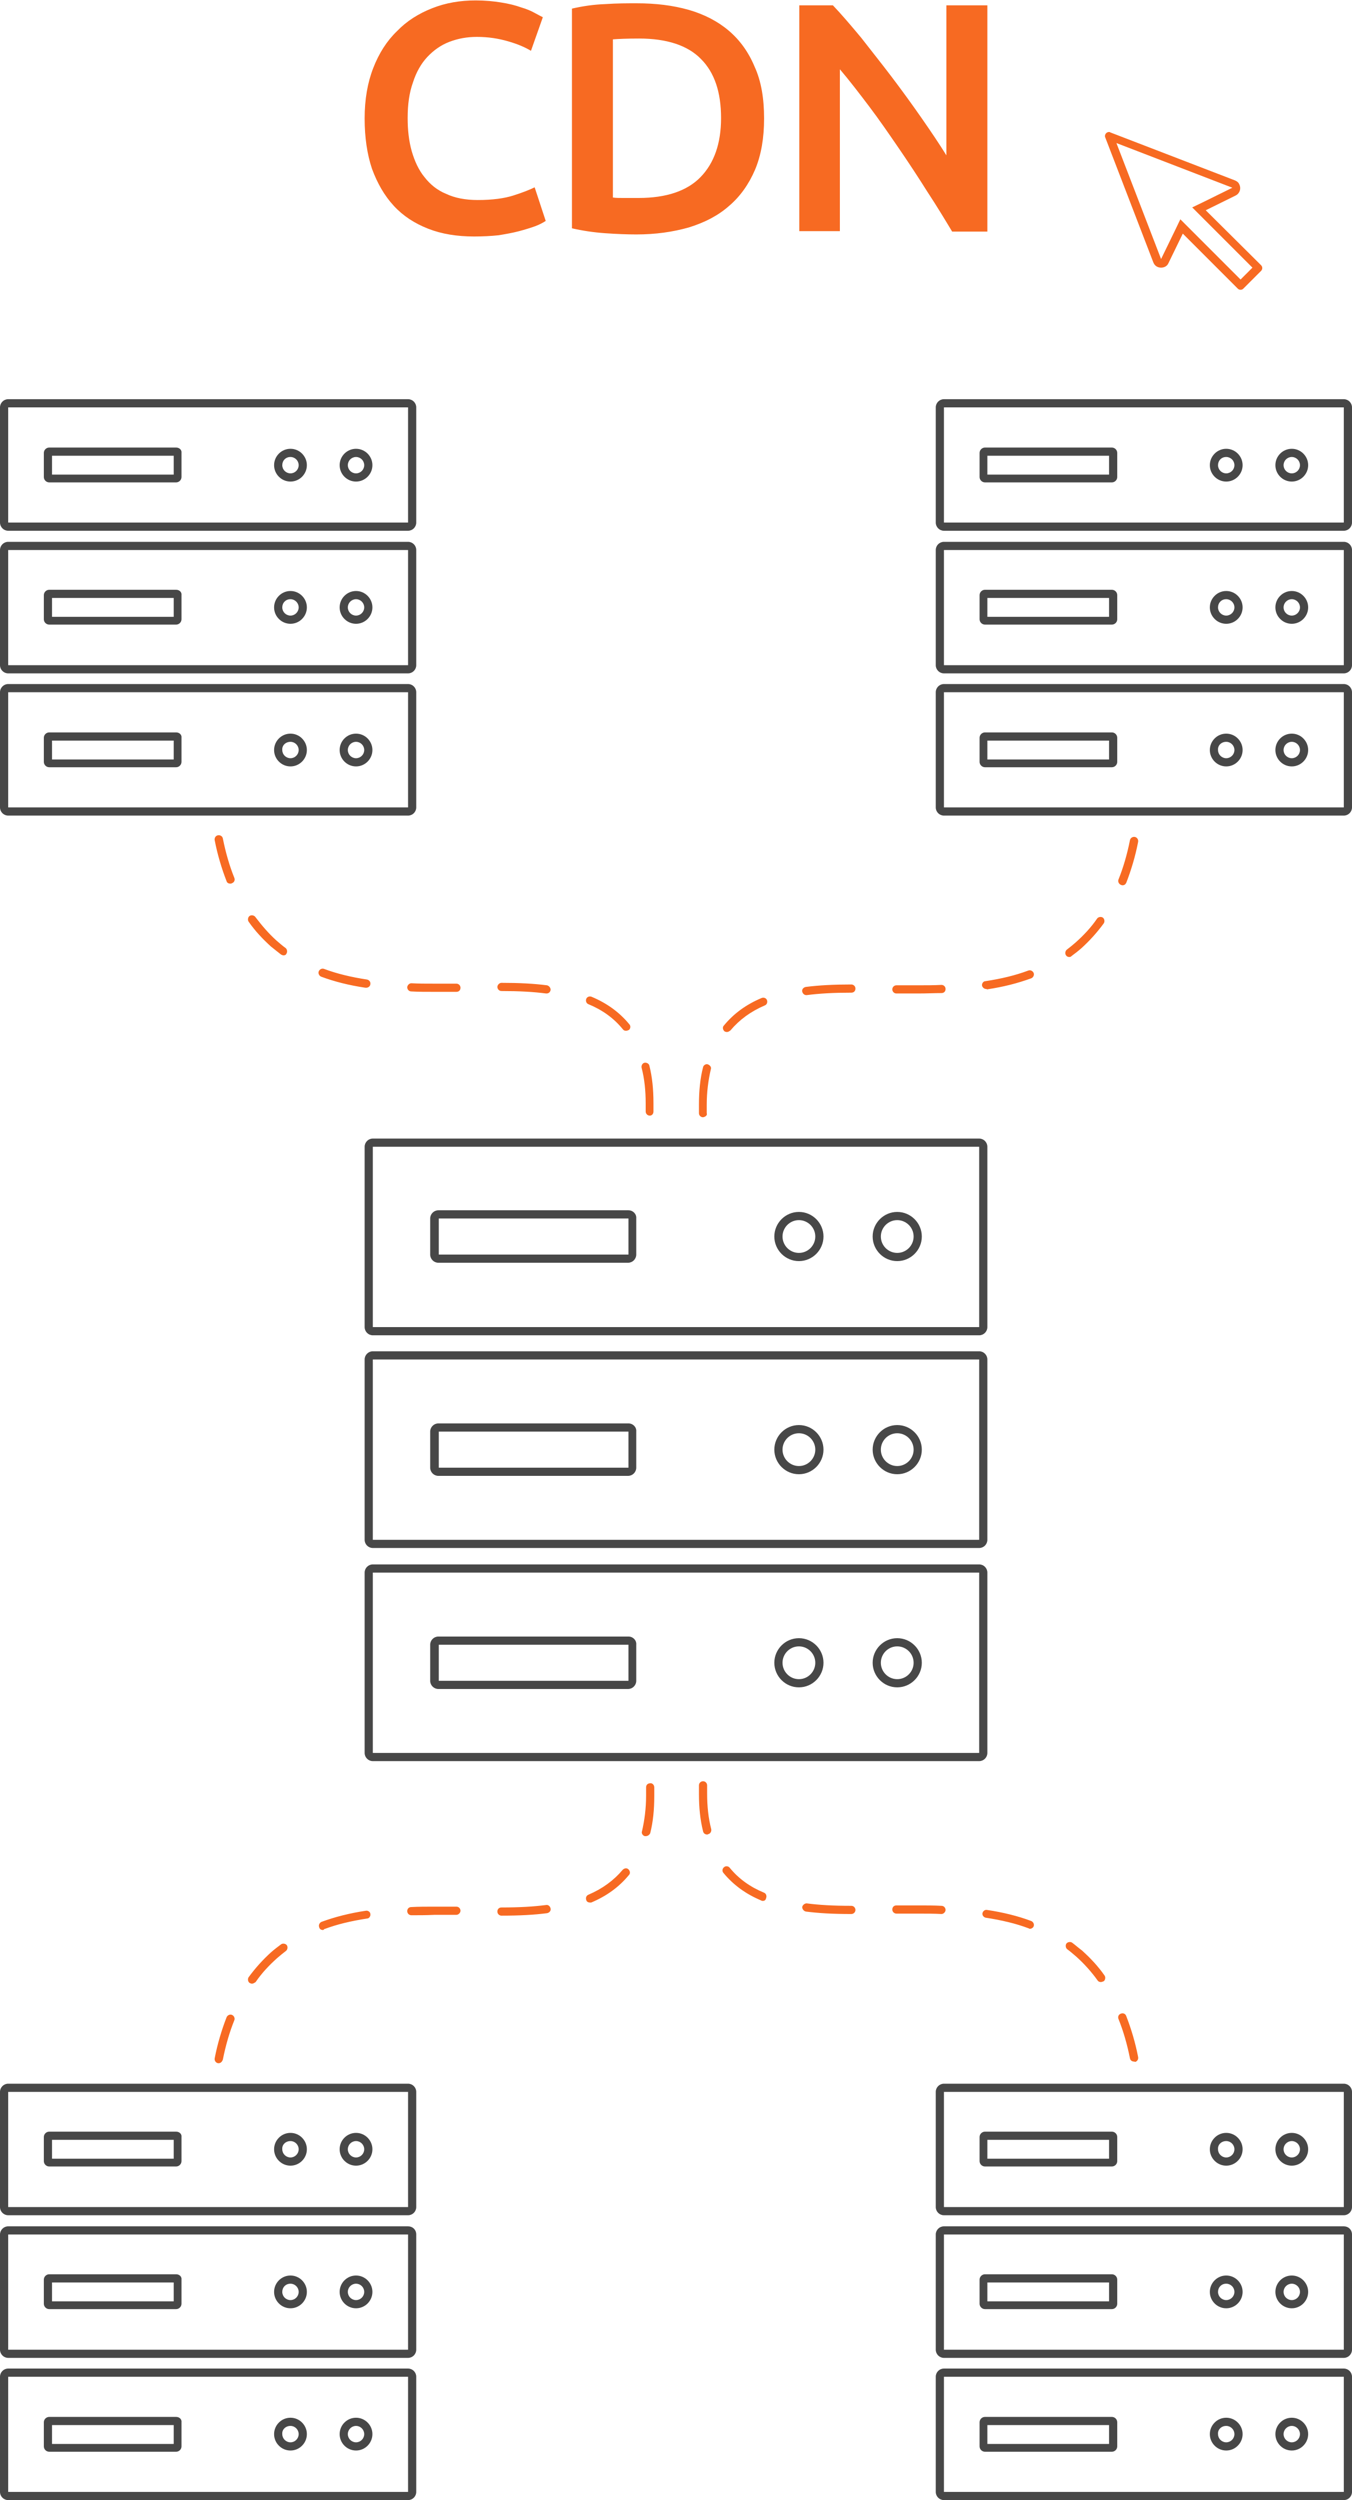 <svg width="330" height="610" viewBox="0 0 330 610" fill="none" xmlns="http://www.w3.org/2000/svg">
<g clip-path="url(#clip0_2340_20103)">
<path d="M272.5 34.903L300.8 45.803L293.5 49.403L291 50.603L293 52.603L305.7 65.303L302.8 68.203L290.1 55.503L288.1 53.503L286.9 56.003L283.4 63.203L272.5 34.903ZM270.7 32.203C270.1 32.203 269.7 32.703 269.7 33.203C269.7 33.303 269.7 33.403 269.8 33.603L281.5 64.003C281.8 64.803 282.5 65.303 283.4 65.303C284.2 65.303 284.9 64.903 285.2 64.203L288.7 57.003L302.1 70.403C302.3 70.603 302.5 70.703 302.8 70.703C303.1 70.703 303.3 70.603 303.5 70.403L307.8 66.103C308.2 65.703 308.2 65.103 307.8 64.703L294.3 51.303L301.6 47.703C302.6 47.203 303 46.003 302.5 45.003C302.3 44.503 301.9 44.203 301.4 44.003L271 32.303C270.9 32.203 270.8 32.203 270.7 32.203Z" fill="#F76A22"/>
<path d="M219 401.697C221.2 401.697 223 403.497 223 405.697C223 407.897 221.2 409.697 219 409.697C216.8 409.697 215 407.897 215 405.697C215 403.497 216.8 401.697 219 401.697ZM219 399.697C215.7 399.697 213 402.397 213 405.697C213 408.997 215.7 411.697 219 411.697C222.3 411.697 225 408.997 225 405.697C225 402.397 222.3 399.697 219 399.697ZM195 401.697C197.2 401.697 199 403.497 199 405.697C199 407.897 197.2 409.697 195 409.697C192.8 409.697 191 407.897 191 405.697C191 403.497 192.8 401.697 195 401.697ZM195 399.697C191.7 399.697 189 402.397 189 405.697C189 408.997 191.7 411.697 195 411.697C198.3 411.697 201 408.997 201 405.697C201 402.397 198.3 399.697 195 399.697ZM239 383.697V427.697H91V383.697H239ZM239 381.697H91C89.9 381.697 89 382.597 89 383.697V427.697C89 428.797 89.9 429.697 91 429.697H239C240.1 429.697 241 428.797 241 427.697V383.697C241 382.597 240.1 381.697 239 381.697ZM219 349.697C221.2 349.697 223 351.497 223 353.697C223 355.897 221.2 357.697 219 357.697C216.8 357.697 215 355.897 215 353.697C215 351.497 216.8 349.697 219 349.697ZM219 347.697C215.7 347.697 213 350.397 213 353.697C213 356.997 215.7 359.697 219 359.697C222.3 359.697 225 356.997 225 353.697C225 350.397 222.3 347.697 219 347.697ZM195 349.697C197.2 349.697 199 351.497 199 353.697C199 355.897 197.2 357.697 195 357.697C192.8 357.697 191 355.897 191 353.697C191 351.497 192.8 349.697 195 349.697ZM195 347.697C191.7 347.697 189 350.397 189 353.697C189 356.997 191.7 359.697 195 359.697C198.3 359.697 201 356.997 201 353.697C201 350.397 198.3 347.697 195 347.697ZM239 331.697V375.697H91V331.697H239ZM239 329.697H91C89.9 329.697 89 330.597 89 331.697V375.697C89 376.797 89.9 377.697 91 377.697H239C240.1 377.697 241 376.797 241 375.697V331.697C241 330.597 240.1 329.697 239 329.697ZM219 297.697C221.2 297.697 223 299.497 223 301.697C223 303.897 221.2 305.697 219 305.697C216.8 305.697 215 303.897 215 301.697C215 299.497 216.8 297.697 219 297.697ZM219 295.697C215.7 295.697 213 298.397 213 301.697C213 304.997 215.7 307.697 219 307.697C222.3 307.697 225 304.997 225 301.697C225 298.397 222.3 295.697 219 295.697ZM195 297.697C197.2 297.697 199 299.497 199 301.697C199 303.897 197.2 305.697 195 305.697C192.8 305.697 191 303.897 191 301.697C191 299.497 192.8 297.697 195 297.697ZM195 295.697C191.7 295.697 189 298.397 189 301.697C189 304.997 191.7 307.697 195 307.697C198.3 307.697 201 304.997 201 301.697C201 298.397 198.3 295.697 195 295.697ZM239 279.797V323.797H91V279.797H239ZM239 277.797H91C89.9 277.797 89 278.697 89 279.797V323.797C89 324.897 89.9 325.797 91 325.797H239C240.1 325.797 241 324.897 241 323.797V279.797C241 278.697 240.1 277.797 239 277.797ZM153.4 349.297V358.097H107.1V349.297H153.4ZM153.4 347.297H107C105.9 347.297 105 348.197 105 349.297V358.097C105 359.197 105.9 360.097 107 360.097H153.3C154.4 360.097 155.3 359.197 155.3 358.097V349.297C155.4 348.197 154.5 347.297 153.4 347.297ZM153.4 297.297V306.097H107.1V297.297H153.4ZM153.4 295.297H107C105.9 295.297 105 296.197 105 297.297V306.097C105 307.197 105.9 308.097 107 308.097H153.3C154.4 308.097 155.3 307.197 155.3 306.097V297.297C155.4 296.197 154.5 295.297 153.4 295.297ZM153.4 401.297V410.097H107.1V401.297H153.4ZM153.4 399.297H107C105.9 399.297 105 400.197 105 401.297V410.097C105 411.197 105.9 412.097 107 412.097H153.3C154.4 412.097 155.3 411.197 155.3 410.097V401.297C155.4 400.197 154.5 399.297 153.4 399.297Z" fill="#474747"/>
<path d="M86.9 180.998C88 180.998 88.9 181.898 88.9 182.998C88.9 184.098 88 184.998 86.9 184.998C85.8 184.998 84.9 184.098 84.9 182.998C84.9 181.898 85.8 180.998 86.9 180.998ZM86.9 178.998C84.7 178.998 82.9 180.798 82.9 182.998C82.9 185.198 84.7 186.998 86.9 186.998C89.1 186.998 90.9 185.198 90.9 182.998C90.9 180.798 89.1 178.998 86.9 178.998ZM70.9 180.998C72 180.998 72.9 181.898 72.9 182.998C72.9 184.098 72 184.998 70.9 184.998C69.8 184.998 68.9 184.098 68.9 182.998C68.8 181.898 69.7 180.998 70.9 180.998ZM70.9 178.998C68.7 178.998 66.9 180.798 66.9 182.998C66.9 185.198 68.7 186.998 70.9 186.998C73.1 186.998 74.9 185.198 74.9 182.998C74.9 180.798 73.1 178.998 70.9 178.998ZM99.6 168.898V196.998H2V168.898H99.6ZM99.6 166.898H2C0.9 166.898 0 167.798 0 168.898V196.998C0 198.098 0.9 198.998 2 198.998H99.6C100.7 198.998 101.6 198.098 101.6 196.998V168.898C101.6 167.798 100.7 166.898 99.6 166.898ZM86.9 146.198C88 146.198 88.9 147.098 88.9 148.198C88.9 149.298 88 150.198 86.9 150.198C85.8 150.198 84.9 149.298 84.9 148.198C84.9 147.098 85.8 146.198 86.9 146.198ZM86.9 144.198C84.7 144.198 82.9 145.998 82.9 148.198C82.9 150.398 84.7 152.198 86.9 152.198C89.1 152.198 90.9 150.398 90.9 148.198C90.9 145.998 89.1 144.198 86.9 144.198ZM70.9 146.198C72 146.198 72.9 147.098 72.9 148.198C72.9 149.298 72 150.198 70.9 150.198C69.8 150.198 68.9 149.298 68.9 148.198C68.9 147.098 69.7 146.198 70.9 146.198ZM70.9 144.198C68.7 144.198 66.9 145.998 66.9 148.198C66.9 150.398 68.7 152.198 70.9 152.198C73.1 152.198 74.9 150.398 74.9 148.198C74.9 145.998 73.1 144.198 70.9 144.198ZM99.6 134.198V162.298H2V134.198H99.6ZM99.6 132.198H2C0.9 132.198 0 133.098 0 134.198V162.298C0 163.398 0.9 164.298 2 164.298H99.6C100.7 164.298 101.6 163.398 101.6 162.298V134.198C101.6 133.098 100.7 132.198 99.6 132.198ZM86.9 111.498C88 111.498 88.9 112.398 88.9 113.498C88.9 114.598 88 115.498 86.9 115.498C85.8 115.498 84.9 114.598 84.9 113.498C84.9 112.398 85.8 111.498 86.9 111.498ZM86.9 109.498C84.7 109.498 82.9 111.298 82.9 113.498C82.9 115.698 84.7 117.498 86.9 117.498C89.1 117.498 90.9 115.698 90.9 113.498C90.9 111.298 89.1 109.498 86.9 109.498ZM70.9 111.498C72 111.498 72.9 112.398 72.9 113.498C72.9 114.598 72 115.498 70.9 115.498C69.8 115.498 68.9 114.598 68.9 113.498C68.9 112.398 69.7 111.498 70.9 111.498ZM70.9 109.498C68.7 109.498 66.9 111.298 66.9 113.498C66.9 115.698 68.7 117.498 70.9 117.498C73.1 117.498 74.9 115.698 74.9 113.498C74.9 111.298 73.1 109.498 70.9 109.498ZM99.6 99.398V127.498H2V99.398H99.6ZM99.6 97.398H2C0.9 97.398 0 98.298 0 99.398V127.498C0 128.598 0.9 129.498 2 129.498H99.6C100.7 129.498 101.6 128.598 101.6 127.498V99.398C101.6 98.298 100.7 97.398 99.6 97.398ZM42.4 145.898V150.498H12.7V145.898H42.4ZM43 143.898H12C11.3 143.898 10.7 144.498 10.7 145.198V151.098C10.7 151.798 11.3 152.398 12 152.398H43C43.7 152.398 44.3 151.798 44.3 151.098V145.198C44.4 144.498 43.8 143.898 43 143.898ZM42.4 111.198V115.798H12.7V111.198H42.4ZM43 109.198H12C11.3 109.198 10.7 109.798 10.7 110.498V116.398C10.7 117.098 11.3 117.698 12 117.698H43C43.7 117.698 44.3 117.098 44.3 116.398V110.498C44.4 109.798 43.8 109.198 43 109.198ZM42.4 180.698V185.298H12.7V180.698H42.4ZM43 178.698H12C11.3 178.698 10.7 179.298 10.7 179.998V185.898C10.7 186.598 11.3 187.198 12 187.198H43C43.7 187.198 44.3 186.598 44.3 185.898V179.998C44.4 179.298 43.8 178.698 43 178.698Z" fill="#474747"/>
<path d="M315.3 180.998C316.4 180.998 317.3 181.898 317.3 182.998C317.3 184.098 316.4 184.998 315.3 184.998C314.2 184.998 313.3 184.098 313.3 182.998C313.3 181.898 314.2 180.998 315.3 180.998ZM315.3 178.998C313.1 178.998 311.3 180.798 311.3 182.998C311.3 185.198 313.1 186.998 315.3 186.998C317.5 186.998 319.3 185.198 319.3 182.998C319.3 180.798 317.5 178.998 315.3 178.998ZM299.3 180.998C300.4 180.998 301.3 181.898 301.3 182.998C301.3 184.098 300.4 184.998 299.3 184.998C298.2 184.998 297.3 184.098 297.3 182.998C297.2 181.898 298.1 180.998 299.3 180.998ZM299.3 178.998C297.1 178.998 295.3 180.798 295.3 182.998C295.3 185.198 297.1 186.998 299.3 186.998C301.5 186.998 303.3 185.198 303.3 182.998C303.3 180.798 301.5 178.998 299.3 178.998ZM328 168.898V196.998H230.4V168.898H328ZM328 166.898H230.4C229.3 166.898 228.4 167.798 228.4 168.898V196.998C228.4 198.098 229.3 198.998 230.4 198.998H328C329.1 198.998 330 198.098 330 196.998V168.898C330 167.798 329.1 166.898 328 166.898ZM315.3 146.198C316.4 146.198 317.3 147.098 317.3 148.198C317.3 149.298 316.4 150.198 315.3 150.198C314.2 150.198 313.3 149.298 313.3 148.198C313.3 147.098 314.2 146.198 315.3 146.198ZM315.3 144.198C313.1 144.198 311.3 145.998 311.3 148.198C311.3 150.398 313.1 152.198 315.3 152.198C317.5 152.198 319.3 150.398 319.3 148.198C319.3 145.998 317.5 144.198 315.3 144.198ZM299.3 146.198C300.4 146.198 301.3 147.098 301.3 148.198C301.3 149.298 300.4 150.198 299.3 150.198C298.2 150.198 297.3 149.298 297.3 148.198C297.3 147.098 298.1 146.198 299.3 146.198ZM299.3 144.198C297.1 144.198 295.3 145.998 295.3 148.198C295.3 150.398 297.1 152.198 299.3 152.198C301.5 152.198 303.3 150.398 303.3 148.198C303.3 145.998 301.5 144.198 299.3 144.198ZM328 134.198V162.298H230.4V134.198H328ZM328 132.198H230.4C229.3 132.198 228.4 133.098 228.4 134.198V162.298C228.4 163.398 229.3 164.298 230.4 164.298H328C329.1 164.298 330 163.398 330 162.298V134.198C330 133.098 329.1 132.198 328 132.198ZM315.3 111.498C316.4 111.498 317.3 112.398 317.3 113.498C317.3 114.598 316.4 115.498 315.3 115.498C314.2 115.498 313.3 114.598 313.3 113.498C313.3 112.398 314.2 111.498 315.3 111.498ZM315.3 109.498C313.1 109.498 311.3 111.298 311.3 113.498C311.3 115.698 313.1 117.498 315.3 117.498C317.5 117.498 319.3 115.698 319.3 113.498C319.3 111.298 317.5 109.498 315.3 109.498ZM299.3 111.498C300.4 111.498 301.3 112.398 301.3 113.498C301.3 114.598 300.4 115.498 299.3 115.498C298.2 115.498 297.3 114.598 297.3 113.498C297.3 112.398 298.1 111.498 299.3 111.498ZM299.3 109.498C297.1 109.498 295.3 111.298 295.3 113.498C295.3 115.698 297.1 117.498 299.3 117.498C301.5 117.498 303.3 115.698 303.3 113.498C303.3 111.298 301.5 109.498 299.3 109.498ZM328 99.398V127.498H230.4V99.398H328ZM328 97.398H230.4C229.3 97.398 228.4 98.298 228.4 99.398V127.498C228.4 128.598 229.3 129.498 230.4 129.498H328C329.1 129.498 330 128.598 330 127.498V99.398C330 98.298 329.1 97.398 328 97.398ZM270.7 145.898V150.498H241V145.898H270.7ZM271.4 143.898H240.4C239.7 143.898 239.1 144.498 239.1 145.198V151.098C239.1 151.798 239.7 152.398 240.4 152.398H271.4C272.1 152.398 272.7 151.798 272.7 151.098V145.198C272.7 144.498 272.1 143.898 271.4 143.898ZM270.7 111.198V115.798H241V111.198H270.7ZM271.4 109.198H240.4C239.7 109.198 239.1 109.798 239.1 110.498V116.398C239.1 117.098 239.7 117.698 240.4 117.698H271.4C272.1 117.698 272.7 117.098 272.7 116.398V110.498C272.7 109.798 272.1 109.198 271.4 109.198ZM270.7 180.698V185.298H241V180.698H270.7ZM271.4 178.698H240.4C239.7 178.698 239.1 179.298 239.1 179.998V185.898C239.1 186.598 239.7 187.198 240.4 187.198H271.4C272.1 187.198 272.7 186.598 272.7 185.898V179.998C272.7 179.298 272.1 178.698 271.4 178.698Z" fill="#474747"/>
<path d="M86.9 591.898C88 591.898 88.9 592.798 88.9 593.898C88.9 594.998 88 595.898 86.9 595.898C85.8 595.898 84.9 594.998 84.9 593.898C84.9 592.798 85.8 591.898 86.9 591.898ZM86.9 589.898C84.7 589.898 82.9 591.698 82.9 593.898C82.9 596.098 84.7 597.898 86.9 597.898C89.1 597.898 90.9 596.098 90.9 593.898C90.9 591.698 89.1 589.898 86.9 589.898ZM70.9 591.898C72 591.898 72.9 592.798 72.9 593.898C72.9 594.998 72 595.898 70.9 595.898C69.8 595.898 68.9 594.998 68.9 593.898C68.8 592.798 69.7 591.898 70.9 591.898ZM70.9 589.898C68.7 589.898 66.9 591.698 66.9 593.898C66.9 596.098 68.7 597.898 70.9 597.898C73.1 597.898 74.9 596.098 74.9 593.898C74.9 591.698 73.1 589.898 70.9 589.898ZM99.6 579.898V607.998H2V579.898H99.6ZM99.6 577.898H2C0.9 577.898 0 578.798 0 579.898V607.998C0 609.098 0.9 609.998 2 609.998H99.6C100.7 609.998 101.6 609.098 101.6 607.998V579.898C101.6 578.798 100.7 577.898 99.6 577.898ZM86.9 557.198C88 557.198 88.9 558.098 88.9 559.198C88.9 560.298 88 561.198 86.9 561.198C85.8 561.198 84.9 560.298 84.9 559.198C84.9 558.098 85.8 557.198 86.9 557.198ZM86.9 555.198C84.7 555.198 82.9 556.998 82.9 559.198C82.9 561.398 84.7 563.198 86.9 563.198C89.1 563.198 90.9 561.398 90.9 559.198C90.9 556.998 89.1 555.198 86.9 555.198ZM70.9 557.198C72 557.198 72.9 558.098 72.9 559.198C72.9 560.298 72 561.198 70.9 561.198C69.8 561.198 68.9 560.298 68.9 559.198C68.9 558.098 69.7 557.198 70.9 557.198ZM70.9 555.198C68.7 555.198 66.9 556.998 66.9 559.198C66.9 561.398 68.7 563.198 70.9 563.198C73.1 563.198 74.9 561.398 74.9 559.198C74.9 556.998 73.1 555.198 70.9 555.198ZM99.6 545.198V573.298H2V545.198H99.6ZM99.6 543.198H2C0.9 543.198 0 544.098 0 545.198V573.298C0 574.398 0.9 575.298 2 575.298H99.6C100.7 575.298 101.6 574.398 101.6 573.298V545.198C101.6 543.998 100.7 543.198 99.6 543.198ZM86.9 522.398C88 522.398 88.9 523.298 88.9 524.398C88.9 525.498 88 526.398 86.9 526.398C85.8 526.398 84.9 525.498 84.9 524.398C84.9 523.298 85.8 522.398 86.9 522.398ZM86.9 520.398C84.7 520.398 82.9 522.198 82.9 524.398C82.9 526.598 84.7 528.398 86.9 528.398C89.1 528.398 90.9 526.598 90.9 524.398C90.9 522.198 89.1 520.398 86.9 520.398ZM70.9 522.398C72 522.398 72.9 523.298 72.9 524.398C72.9 525.498 72 526.398 70.9 526.398C69.8 526.398 68.9 525.498 68.9 524.398C68.8 523.298 69.7 522.398 70.9 522.398ZM70.9 520.398C68.7 520.398 66.9 522.198 66.9 524.398C66.9 526.598 68.7 528.398 70.9 528.398C73.1 528.398 74.9 526.598 74.9 524.398C74.9 522.198 73.1 520.398 70.9 520.398ZM99.6 510.398V538.498H2V510.398H99.6ZM99.6 508.398H2C0.9 508.398 0 509.298 0 510.398V538.498C0 539.598 0.9 540.498 2 540.498H99.6C100.7 540.498 101.6 539.598 101.6 538.498V510.398C101.6 509.298 100.7 508.398 99.6 508.398ZM42.4 556.898V561.498H12.7V556.898H42.4ZM43 554.898H12C11.3 554.898 10.7 555.498 10.7 556.198V562.098C10.7 562.798 11.3 563.398 12 563.398H43C43.7 563.398 44.3 562.798 44.3 562.098V556.198C44.4 555.498 43.8 554.898 43 554.898ZM42.4 522.098V526.698H12.7V522.098H42.4ZM43 520.098H12C11.3 520.098 10.7 520.698 10.7 521.398V527.298C10.7 527.998 11.3 528.598 12 528.598H43C43.7 528.598 44.3 527.998 44.3 527.298V521.398C44.4 520.698 43.8 520.098 43 520.098ZM42.4 591.698V596.298H12.7V591.698H42.4ZM43 589.698H12C11.3 589.698 10.7 590.298 10.7 590.998V596.898C10.7 597.598 11.3 598.198 12 598.198H43C43.7 598.198 44.3 597.598 44.3 596.898V590.998C44.4 590.298 43.8 589.698 43 589.698Z" fill="#474747"/>
<path d="M315.3 591.898C316.4 591.898 317.3 592.798 317.3 593.898C317.3 594.998 316.4 595.898 315.3 595.898C314.2 595.898 313.3 594.998 313.3 593.898C313.3 592.798 314.2 591.898 315.3 591.898ZM315.3 589.898C313.1 589.898 311.3 591.698 311.3 593.898C311.3 596.098 313.1 597.898 315.3 597.898C317.5 597.898 319.3 596.098 319.3 593.898C319.3 591.698 317.5 589.898 315.3 589.898ZM299.3 591.898C300.4 591.898 301.3 592.798 301.3 593.898C301.3 594.998 300.4 595.898 299.3 595.898C298.2 595.898 297.3 594.998 297.3 593.898C297.2 592.798 298.1 591.898 299.3 591.898ZM299.3 589.898C297.1 589.898 295.3 591.698 295.3 593.898C295.3 596.098 297.1 597.898 299.3 597.898C301.5 597.898 303.3 596.098 303.3 593.898C303.3 591.698 301.5 589.898 299.3 589.898ZM328 579.898V607.998H230.4V579.898H328ZM328 577.898H230.4C229.3 577.898 228.4 578.798 228.4 579.898V607.998C228.4 609.098 229.3 609.998 230.4 609.998H328C329.1 609.998 330 609.098 330 607.998V579.898C330 578.798 329.1 577.898 328 577.898ZM315.3 557.198C316.4 557.198 317.3 558.098 317.3 559.198C317.3 560.298 316.4 561.198 315.3 561.198C314.2 561.198 313.3 560.298 313.3 559.198C313.3 558.098 314.2 557.198 315.3 557.198ZM315.3 555.198C313.1 555.198 311.3 556.998 311.3 559.198C311.3 561.398 313.1 563.198 315.3 563.198C317.5 563.198 319.3 561.398 319.3 559.198C319.3 556.998 317.5 555.198 315.3 555.198ZM299.3 557.198C300.4 557.198 301.3 558.098 301.3 559.198C301.3 560.298 300.4 561.198 299.3 561.198C298.2 561.198 297.3 560.298 297.3 559.198C297.3 558.098 298.1 557.198 299.3 557.198ZM299.3 555.198C297.1 555.198 295.3 556.998 295.3 559.198C295.3 561.398 297.1 563.198 299.3 563.198C301.5 563.198 303.3 561.398 303.3 559.198C303.3 556.998 301.5 555.198 299.3 555.198ZM328 545.198V573.298H230.4V545.198H328ZM328 543.198H230.4C229.3 543.198 228.4 544.098 228.4 545.198V573.298C228.4 574.398 229.3 575.298 230.4 575.298H328C329.1 575.298 330 574.398 330 573.298V545.198C330 543.998 329.1 543.198 328 543.198ZM315.3 522.398C316.4 522.398 317.3 523.298 317.3 524.398C317.3 525.498 316.4 526.398 315.3 526.398C314.2 526.398 313.3 525.498 313.3 524.398C313.3 523.298 314.2 522.398 315.3 522.398ZM315.3 520.398C313.1 520.398 311.3 522.198 311.3 524.398C311.3 526.598 313.1 528.398 315.3 528.398C317.5 528.398 319.3 526.598 319.3 524.398C319.3 522.198 317.5 520.398 315.3 520.398ZM299.3 522.398C300.4 522.398 301.3 523.298 301.3 524.398C301.3 525.498 300.4 526.398 299.3 526.398C298.2 526.398 297.3 525.498 297.3 524.398C297.2 523.298 298.1 522.398 299.3 522.398ZM299.3 520.398C297.1 520.398 295.3 522.198 295.3 524.398C295.3 526.598 297.1 528.398 299.3 528.398C301.5 528.398 303.3 526.598 303.3 524.398C303.3 522.198 301.5 520.398 299.3 520.398ZM328 510.398V538.498H230.4V510.398H328ZM328 508.398H230.4C229.3 508.398 228.4 509.298 228.4 510.398V538.498C228.4 539.598 229.3 540.498 230.4 540.498H328C329.1 540.498 330 539.598 330 538.498V510.398C330 509.298 329.1 508.398 328 508.398ZM270.7 556.898V561.498H241V556.898H270.7ZM271.4 554.898H240.4C239.7 554.898 239.1 555.498 239.1 556.198V562.098C239.1 562.798 239.7 563.398 240.4 563.398H271.4C272.1 563.398 272.7 562.798 272.7 562.098V556.198C272.7 555.498 272.1 554.898 271.4 554.898ZM270.7 522.098V526.698H241V522.098H270.7ZM271.4 520.098H240.4C239.7 520.098 239.1 520.698 239.1 521.398V527.298C239.1 527.998 239.7 528.598 240.4 528.598H271.4C272.1 528.598 272.7 527.998 272.7 527.298V521.398C272.7 520.698 272.1 520.098 271.4 520.098ZM270.7 591.698V596.298H241V591.698H270.7ZM271.4 589.698H240.4C239.7 589.698 239.1 590.298 239.1 590.998V596.898C239.1 597.598 239.7 598.198 240.4 598.198H271.4C272.1 598.198 272.7 597.598 272.7 596.898V590.998C272.7 590.298 272.1 589.698 271.4 589.698Z" fill="#474747"/>
<path d="M115.7 57.702C111.6 57.702 107.8 57.102 104.5 55.802C101.2 54.502 98.4 52.702 96.1 50.202C93.8 47.702 92.1 44.702 90.8 41.202C89.6 37.602 89 33.502 89 28.902C89 24.302 89.7 20.202 91.1 16.602C92.5 13.002 94.4 10.002 96.9 7.602C99.3 5.102 102.2 3.302 105.5 2.002C108.8 0.702 112.3 0.102 116.1 0.102C118.4 0.102 120.5 0.302 122.3 0.602C124.2 0.902 125.8 1.302 127.2 1.802C128.6 2.202 129.7 2.702 130.6 3.202C131.5 3.702 132.1 4.002 132.5 4.202L129.6 12.402C128.3 11.602 126.5 10.802 124.1 10.102C121.7 9.402 119.2 9.002 116.4 9.002C114 9.002 111.8 9.402 109.7 10.202C107.6 11.002 105.8 12.302 104.3 13.902C102.8 15.502 101.6 17.602 100.8 20.102C99.9 22.602 99.5 25.502 99.5 28.802C99.5 31.702 99.8 34.402 100.5 36.902C101.2 39.302 102.2 41.502 103.6 43.202C105 45.002 106.7 46.402 108.9 47.302C111 48.302 113.6 48.802 116.6 48.802C120.2 48.802 123.1 48.402 125.3 47.702C127.5 47.002 129.3 46.302 130.5 45.702L133.2 53.902C132.6 54.302 131.7 54.802 130.6 55.202C129.5 55.602 128.2 56.002 126.7 56.402C125.2 56.802 123.5 57.102 121.7 57.402C119.8 57.602 117.8 57.702 115.7 57.702ZM186.5 28.902C186.5 33.702 185.8 37.802 184.3 41.402C182.8 44.902 180.7 47.902 178 50.202C175.3 52.602 172 54.302 168.1 55.502C164.2 56.602 160 57.202 155.3 57.202C153.1 57.202 150.5 57.102 147.7 56.902C144.9 56.702 142.2 56.302 139.6 55.702V2.102C142.2 1.502 144.9 1.102 147.7 1.002C150.6 0.802 153.1 0.802 155.4 0.802C160 0.802 164.2 1.302 168.1 2.402C171.9 3.502 175.2 5.202 177.9 7.502C180.6 9.802 182.7 12.702 184.2 16.302C185.8 19.802 186.5 24.002 186.5 28.902ZM149.7 48.202C150.3 48.302 151.1 48.302 152 48.302C153 48.302 154.3 48.302 155.9 48.302C162.6 48.302 167.7 46.602 171 43.202C174.3 39.802 176 35.002 176 28.802C176 22.502 174.4 17.702 171.1 14.402C167.9 11.102 162.8 9.402 156 9.402C153 9.402 150.9 9.502 149.6 9.602V48.202H149.7ZM232.4 56.502C230.6 53.502 228.6 50.202 226.3 46.702C224.1 43.202 221.8 39.702 219.4 36.202C217 32.702 214.6 29.202 212.1 25.902C209.6 22.602 207.3 19.602 205 16.902V56.402H195.1V1.302H203.3C205.4 3.502 207.7 6.202 210.2 9.202C212.6 12.302 215.1 15.402 217.6 18.702C220.1 22.002 222.5 25.302 224.8 28.602C227.1 31.902 229.2 35.002 231 37.902V1.302H241V56.502H232.4Z" fill="#F76A22"/>
<path d="M158.6 272.2C158.5 272.2 158.5 272.2 158.6 272.2C158 272.2 157.6 271.7 157.6 271.2C157.6 270.5 157.6 269.9 157.6 269.2C157.6 266.1 157.3 263.2 156.6 260.5C156.5 260 156.8 259.4 157.3 259.3C157.8 259.2 158.4 259.5 158.5 260C159.2 262.8 159.5 265.8 159.5 269.1C159.5 269.8 159.5 270.5 159.5 271.2C159.5 271.8 159.1 272.2 158.6 272.2ZM152.8 251.5C152.5 251.5 152.2 251.4 152 251.1C149.8 248.4 147 246.4 143.6 245C143.1 244.8 142.9 244.2 143.1 243.7C143.3 243.2 143.9 243 144.4 243.2C148.2 244.8 151.2 247 153.6 249.9C154 250.3 153.9 251 153.5 251.3C153.3 251.4 153 251.5 152.8 251.5ZM133.4 242.4H133.3C130.2 242 126.8 241.8 122.4 241.8C121.8 241.8 121.4 241.3 121.4 240.8C121.4 240.3 121.9 239.8 122.4 239.8C126.8 239.8 130.4 240 133.5 240.4C134 240.5 134.4 241 134.4 241.5C134.3 242.1 133.9 242.4 133.4 242.4ZM106.1 242C104 242 102.1 242 100.4 241.9C99.8 241.9 99.4 241.4 99.4 240.9C99.4 240.4 99.9 239.9 100.4 239.9C102.1 240 104 240 106.1 240C107.9 240 109.6 240 111.4 240C111.9 240 112.4 240.4 112.4 241C112.4 241.6 112 242 111.4 242C109.6 242 107.9 242 106.1 242ZM89.4 241C89.3 241 89.3 241 89.2 241C85.2 240.4 81.6 239.5 78.4 238.3C77.9 238.1 77.6 237.5 77.8 237C78 236.5 78.6 236.2 79.1 236.4C82.3 237.6 85.7 238.4 89.6 239C90.1 239.1 90.5 239.6 90.4 240.1C90.4 240.6 89.9 241 89.4 241ZM69.2 233.1C69 233.1 68.8 233 68.6 232.9C67.8 232.3 67 231.6 66.2 231C64.2 229.2 62.3 227.2 60.7 224.9C60.4 224.5 60.5 223.8 60.9 223.5C61.3 223.2 62 223.3 62.3 223.7C63.9 225.8 65.6 227.8 67.5 229.5C68.2 230.1 69 230.8 69.7 231.3C70.1 231.6 70.2 232.3 69.9 232.7C69.8 233 69.5 233.1 69.2 233.1ZM56.2 215.6C55.8 215.6 55.4 215.4 55.3 215C54.1 211.9 53.1 208.6 52.4 205C52.3 204.5 52.6 203.9 53.2 203.8C53.7 203.7 54.3 204 54.4 204.6C55.1 208.1 56 211.2 57.2 214.2C57.4 214.7 57.2 215.3 56.6 215.5C56.5 215.6 56.3 215.6 56.2 215.6ZM171.6 272.6C171.1 272.6 170.6 272.2 170.6 271.6C170.6 270.9 170.6 270.2 170.6 269.5C170.6 266.2 170.9 263.1 171.6 260.4C171.7 259.9 172.3 259.5 172.8 259.7C173.3 259.9 173.7 260.4 173.5 260.9C172.9 263.5 172.5 266.4 172.5 269.6C172.5 270.2 172.5 270.9 172.5 271.6C172.7 272.1 172.2 272.5 171.6 272.6ZM177.4 251.8C177.2 251.8 176.9 251.7 176.8 251.6C176.4 251.2 176.3 250.6 176.7 250.2C179.1 247.3 182.1 245.1 185.9 243.5C186.4 243.3 187 243.5 187.2 244C187.4 244.5 187.2 245.1 186.7 245.3C183.2 246.8 180.5 248.8 178.3 251.4C177.9 251.7 177.7 251.8 177.4 251.8ZM196.8 242.8C196.3 242.8 195.9 242.4 195.8 241.9C195.7 241.4 196.1 240.9 196.7 240.8C199.8 240.4 203.4 240.2 207.8 240.2C208.3 240.2 208.8 240.6 208.8 241.2C208.8 241.8 208.4 242.2 207.8 242.2C203.4 242.2 200 242.4 196.9 242.8H196.8ZM224.1 242.4C222.3 242.4 220.5 242.4 218.8 242.4C218.2 242.4 217.8 241.9 217.8 241.4C217.8 240.8 218.3 240.4 218.8 240.4C220.6 240.4 222.3 240.4 224.1 240.4C226.2 240.4 228 240.4 229.8 240.3C230.3 240.3 230.8 240.7 230.8 241.3C230.8 241.9 230.4 242.3 229.8 242.3C228.1 242.3 226.2 242.4 224.1 242.4ZM240.7 241.3C240.2 241.3 239.8 240.9 239.7 240.5C239.6 240 240 239.4 240.5 239.4C244.4 238.8 247.8 238 251 236.8C251.5 236.6 252.1 236.9 252.3 237.4C252.5 237.9 252.2 238.5 251.7 238.7C248.4 239.9 244.9 240.8 240.9 241.4C240.8 241.3 240.8 241.3 240.7 241.3ZM261 233.5C260.7 233.5 260.4 233.4 260.2 233.1C259.9 232.7 260 232 260.4 231.7C261.2 231.1 261.9 230.5 262.6 229.9C264.5 228.2 266.3 226.3 267.8 224.1C268.1 223.7 268.8 223.6 269.2 223.9C269.6 224.2 269.7 224.9 269.4 225.3C267.8 227.5 265.9 229.6 263.9 231.4C263.1 232.1 262.3 232.7 261.5 233.3C261.5 233.4 261.2 233.5 261 233.5ZM274 216C273.9 216 273.8 216 273.6 215.9C273.1 215.7 272.8 215.1 273 214.6C274.2 211.6 275.1 208.5 275.8 205C275.9 204.5 276.4 204.1 277 204.2C277.5 204.3 277.9 204.8 277.8 205.4C277.1 209 276.1 212.3 274.9 215.4C274.7 215.8 274.4 216 274 216ZM53.4 503.4C53.3 503.4 53.3 503.4 53.2 503.4C52.7 503.3 52.3 502.8 52.4 502.2C53.1 498.6 54.1 495.3 55.3 492.2C55.5 491.7 56.1 491.4 56.6 491.6C57.1 491.8 57.4 492.4 57.2 492.9C56 495.9 55.1 499 54.4 502.5C54.2 503.1 53.8 503.4 53.4 503.4ZM61.5 484C61.3 484 61.1 483.9 60.9 483.8C60.5 483.5 60.4 482.8 60.7 482.4C62.3 480.2 64.2 478.1 66.2 476.3C67 475.6 67.8 475 68.6 474.4C69 474.1 69.7 474.2 70 474.6C70.3 475 70.2 475.7 69.8 476C69 476.6 68.3 477.2 67.6 477.8C65.7 479.5 63.9 481.4 62.4 483.6C62.1 483.8 61.8 484 61.5 484ZM78.8 470.9C78.4 470.9 78 470.7 77.9 470.2C77.7 469.7 78 469.1 78.5 468.9C81.8 467.7 85.3 466.8 89.3 466.2C89.8 466.1 90.4 466.5 90.4 467C90.5 467.5 90.1 468.1 89.6 468.1C85.7 468.7 82.3 469.5 79.1 470.7C79 470.9 78.9 470.9 78.8 470.9ZM122.4 467.4C121.9 467.4 121.4 467 121.4 466.4C121.4 465.8 121.8 465.4 122.4 465.4C126.8 465.4 130.2 465.2 133.3 464.8C133.8 464.7 134.3 465.1 134.4 465.7C134.5 466.2 134.1 466.7 133.5 466.8C130.4 467.2 126.9 467.4 122.4 467.4ZM100.4 467.3C99.9 467.3 99.4 466.9 99.4 466.3C99.4 465.7 99.8 465.3 100.4 465.3C102.2 465.2 104 465.2 106.1 465.2C107.9 465.2 109.7 465.2 111.4 465.2C112 465.2 112.4 465.7 112.4 466.2C112.4 466.7 111.9 467.2 111.4 467.2C109.6 467.2 107.9 467.2 106.1 467.2C104 467.3 102.2 467.3 100.4 467.3ZM144 464.2C143.6 464.2 143.2 464 143.1 463.6C142.9 463.1 143.1 462.5 143.6 462.3C147.1 460.8 149.8 458.8 152 456.2C152.4 455.8 153 455.7 153.4 456.1C153.8 456.5 153.9 457.1 153.5 457.5C151.1 460.4 148.1 462.6 144.3 464.2C144.3 464.2 144.2 464.2 144 464.2ZM157.6 448C157.5 448 157.4 448 157.4 448C156.9 447.9 156.5 447.3 156.7 446.8C157.3 444.2 157.7 441.3 157.7 438.1C157.7 437.5 157.7 436.8 157.7 436.1C157.7 435.5 158.1 435.1 158.7 435.1C159.2 435 159.7 435.5 159.7 436.1C159.7 436.8 159.7 437.5 159.7 438.2C159.7 441.5 159.4 444.6 158.7 447.3C158.5 447.7 158.1 448 157.6 448ZM276.8 503C276.3 503 275.9 502.7 275.8 502.2C275.1 498.7 274.2 495.6 273 492.6C272.8 492.1 273 491.5 273.6 491.3C274.1 491.1 274.7 491.3 274.9 491.9C276.1 495 277.1 498.3 277.8 501.9C277.9 502.4 277.6 503 277 503.1C277 503 276.9 503 276.8 503ZM268.7 483.6C268.4 483.6 268.1 483.5 267.9 483.2C266.4 481.1 264.6 479.1 262.7 477.4C262 476.8 261.2 476.1 260.5 475.6C260.1 475.3 260 474.6 260.3 474.2C260.6 473.8 261.3 473.7 261.7 474C262.5 474.6 263.3 475.3 264.1 475.9C266.1 477.7 268 479.7 269.6 482C269.9 482.4 269.8 483.1 269.4 483.4C269.1 483.5 268.9 483.6 268.7 483.6ZM251.4 470.6C251.3 470.6 251.2 470.6 251.1 470.5C247.9 469.3 244.5 468.5 240.6 467.9C240.1 467.8 239.7 467.3 239.8 466.8C239.9 466.3 240.4 465.9 240.9 466C244.9 466.6 248.5 467.5 251.7 468.7C252.2 468.9 252.5 469.5 252.3 470C252.2 470.3 251.8 470.6 251.4 470.6ZM207.8 467C203.3 467 199.8 466.8 196.7 466.4C196.2 466.3 195.8 465.8 195.8 465.3C195.9 464.8 196.4 464.4 196.9 464.4C199.9 464.8 203.4 465 207.8 465C208.4 465 208.8 465.5 208.8 466C208.8 466.6 208.3 467 207.8 467ZM229.8 467C228 466.9 226.2 466.9 224.1 466.9C222.3 466.9 220.6 466.9 218.8 466.9C218.3 466.9 217.8 466.5 217.8 465.9C217.8 465.3 218.2 464.9 218.8 464.9C220.6 464.9 222.3 464.9 224.1 464.9C226.2 464.9 228.1 464.9 229.8 465C230.4 465 230.8 465.5 230.8 466C230.8 466.5 230.3 467 229.8 467ZM186.2 463.8C186.1 463.8 185.9 463.8 185.8 463.7C182 462.1 179 459.9 176.6 457C176.2 456.6 176.3 455.9 176.7 455.6C177.1 455.2 177.8 455.3 178.1 455.7C180.3 458.4 183.1 460.4 186.5 461.8C187 462 187.2 462.6 187 463.1C186.9 463.6 186.6 463.8 186.2 463.8ZM172.6 447.6C172.1 447.6 171.7 447.3 171.6 446.8C170.9 444 170.6 441 170.6 437.7C170.6 437 170.6 436.3 170.6 435.6C170.6 435 171.1 434.6 171.6 434.6C172.2 434.6 172.6 435.1 172.6 435.6C172.6 436.3 172.6 436.9 172.6 437.6C172.6 440.7 172.9 443.6 173.6 446.3C173.7 446.8 173.4 447.4 172.9 447.5C172.7 447.6 172.7 447.6 172.6 447.6Z" fill="#F76A22"/>
</g>
<defs>
<clipPath id="clip0_2340_20103">
<rect width="330" height="610" fill="white"/>
</clipPath>
</defs>
</svg>

